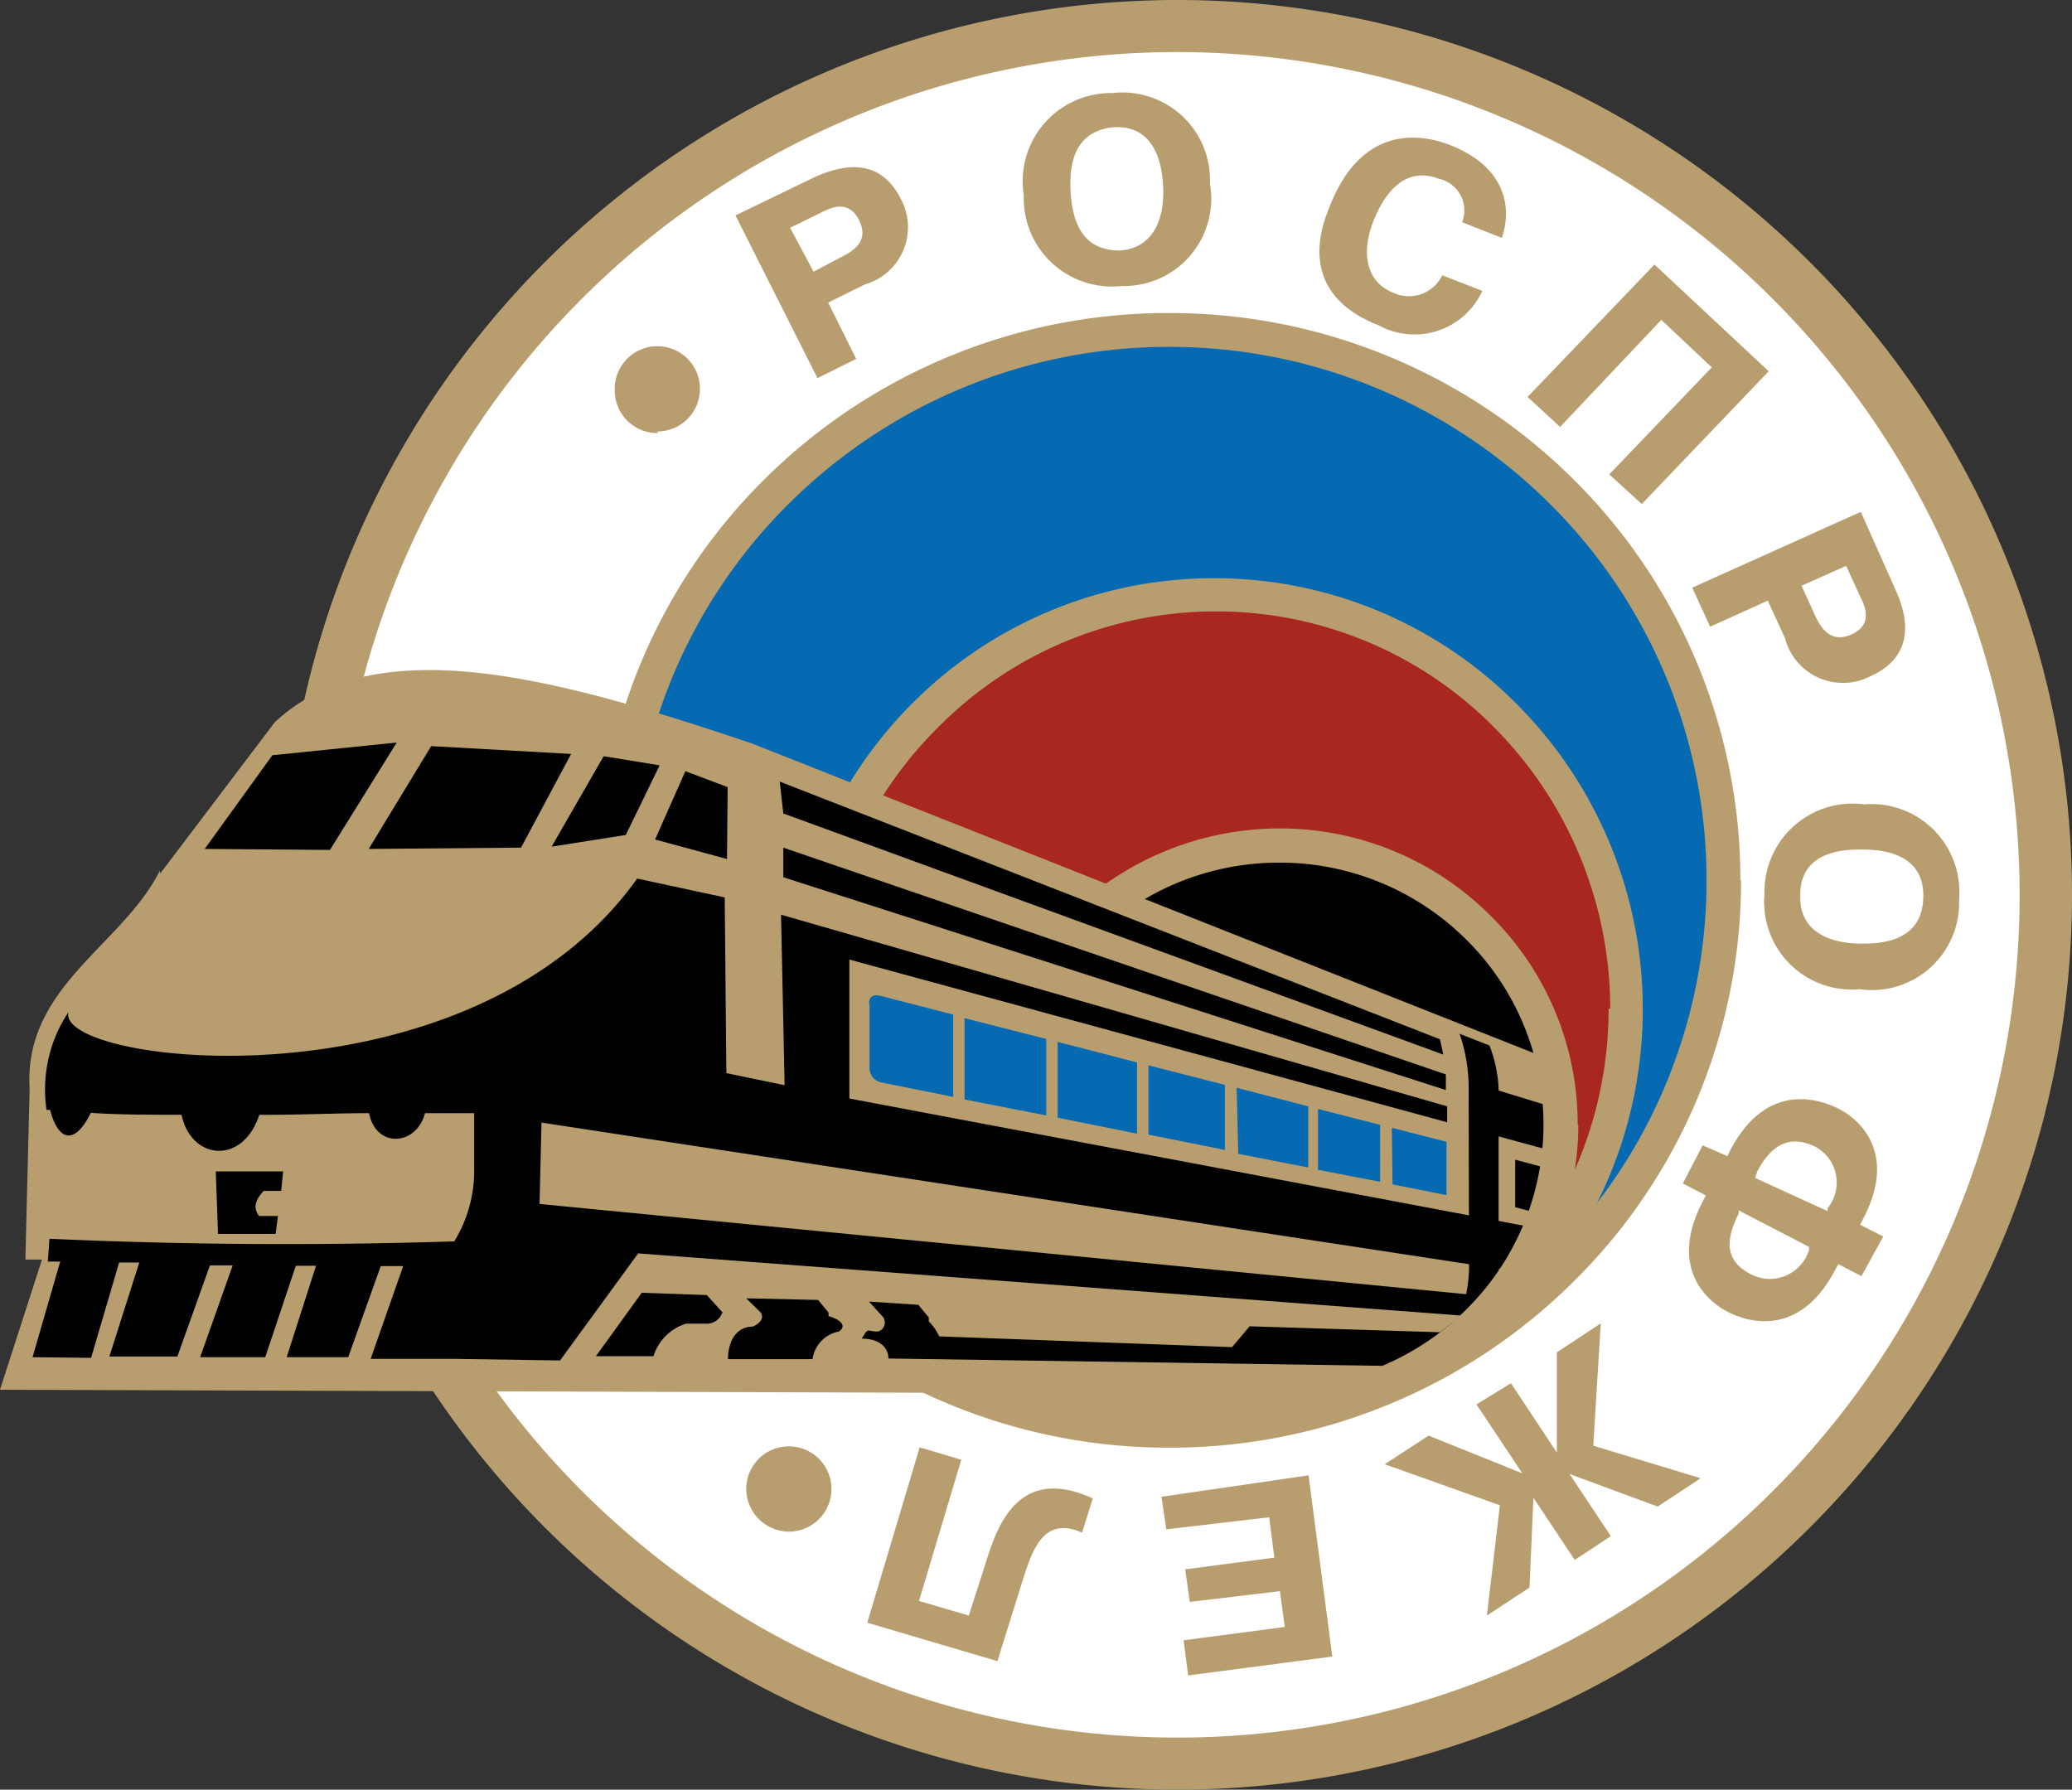 <svg xmlns="http://www.w3.org/2000/svg" xmlns:xlink="http://www.w3.org/1999/xlink" viewBox="0 0 63.67 55"><rect x="0" y="0" width="63.67" height="55" fill="#333333" stroke="none"/><defs><style>.cls-1{fill:none;}.cls-2{clip-path:url(#clip-path);}.cls-3{fill:#fff;}.cls-4{fill:#b89e6f;}.cls-5{fill:#056ab2;}.cls-6{fill:#a82821;}.cls-7{fill:#010101;}</style><clipPath id="clip-path" transform="translate(0 0)"><rect class="cls-1" width="63.67" height="55"/></clipPath></defs><title>Ресурс 7</title><g id="Слой_2" data-name="Слой 2"><g id="Слой_1-2" data-name="Слой 1"><g class="cls-2"><path class="cls-3" d="M62.87,27.5A26.69,26.69,0,1,1,36.18.8,26.69,26.69,0,0,1,62.87,27.5" transform="translate(0 0)"/><path class="cls-4" d="M63.67,27.5h0A27.5,27.5,0,0,1,36.18,55h0A27.5,27.5,0,0,1,8.69,27.5h0A27.5,27.5,0,0,1,36.18,0h0A27.5,27.5,0,0,1,63.67,27.5Zm-1.61,0h0A25.9,25.9,0,0,0,36.18,1.6h0A25.88,25.88,0,0,0,10.3,27.5h0A25.88,25.88,0,0,0,36.18,53.4h0A25.88,25.88,0,0,0,62.06,27.5" transform="translate(0 0)"/><path class="cls-5" d="M53,27.05a17,17,0,1,1-17-16.91A17,17,0,0,1,53,27.05" transform="translate(0 0)"/><path class="cls-4" d="M53.5,27.05h0a17.29,17.29,0,0,1-5.14,12.33,17.56,17.56,0,0,1-12.42,5.11h0A17.57,17.57,0,0,1,23.5,39.38a17.29,17.29,0,0,1-5.14-12.33h0A17.33,17.33,0,0,1,23.5,14.72a17.59,17.59,0,0,1,12.42-5.1h0a17.59,17.59,0,0,1,12.42,5.1,17.33,17.33,0,0,1,5.14,12.33Zm-1.06,0h0A16.29,16.29,0,0,0,47.6,15.46a16.55,16.55,0,0,0-11.67-4.8h0a16.55,16.55,0,0,0-11.67,4.8,16.29,16.29,0,0,0-4.84,11.59h0a16.26,16.26,0,0,0,4.84,11.59,16.53,16.53,0,0,0,11.68,4.81h0A16.5,16.5,0,0,0,47.6,38.64a16.26,16.26,0,0,0,4.84-11.59" transform="translate(0 0)"/><path class="cls-6" d="M50,31A12.64,12.64,0,1,1,37.32,18.29,12.68,12.68,0,0,1,50,31" transform="translate(0 0)"/><path class="cls-7" d="M48,34.64a8.58,8.58,0,1,1-8.58-8.52A8.55,8.55,0,0,1,48,34.64" transform="translate(0 0)"/><path class="cls-4" d="M50.48,31h0a13.26,13.26,0,0,1-3.85,9.37,13.08,13.08,0,0,1-9.31,3.88h0A13.06,13.06,0,0,1,28,40.39,13.26,13.26,0,0,1,24.16,31h0A13.26,13.26,0,0,1,28,21.65a13.06,13.06,0,0,1,9.31-3.88h0a13.08,13.08,0,0,1,9.31,3.88A13.26,13.26,0,0,1,50.48,31Zm-1,0h0a12.27,12.27,0,0,0-3.55-8.63,12,12,0,0,0-8.56-3.58h0a12,12,0,0,0-8.56,3.58A12.23,12.23,0,0,0,25.21,31h0a12.25,12.25,0,0,0,3.55,8.64,12.05,12.05,0,0,0,8.56,3.57h0a12.07,12.07,0,0,0,8.56-3.57A12.25,12.25,0,0,0,49.43,31" transform="translate(0 0)"/><path class="cls-4" d="M4.92,26.85,8.44,22.2c3.12-2.93,8.79-1.33,14.67.65l24.77,9.81.17,1.18c-.21,1.27.54,1.87-.13,3a14.07,14.07,0,0,1-7.12,6l-5.61.84-1.54-.86L0,42.71l1.29-4-.51,0,.13-5.25c-.19-3.14,2.85-4.4,4-6.7" transform="translate(0 0)"/><path class="cls-7" d="M2.1,31.12C1.77,32.74,14.45,34.2,19.58,27l2.69.58.05,5.4,1.79.37L24,28.11,44.47,34v.49l-18.37-5,0,4.27,21.21,4-.94,1.28L16.64,34.5,16.58,37l29.15,2.84-.7.6L19.61,38.52l-2.4,3.29-3.31-.05-.66,0H11.39l1-2.85-.69,0-1,2.8-1.89,0,.9-2.81H9.09l-.94,2.81h-2l1-2.82H6.45l-1,2.8-2.09,0,.92-2.89-.62,0L2.8,41.73,1,41.71l.85-2.94H1.47l.05-.7q6.18.28,12.44.08a4.15,4.15,0,0,0,.61-2.26l0-1.68H13.06c-.26,1-1.5,1.1-1.72,0-1,0-2.33.06-3.37.05-.52,1.57-2.11,1.38-2.39,0-.85,0-2,0-2.79-.06-.49,1-1,.88-1.25-.09H1.43a4.29,4.29,0,0,1,.67-3" transform="translate(0 0)"/><polygon class="cls-7" points="8.37 23.21 12.19 22.82 10.14 26.12 6.29 26.09 8.37 23.21"/><polygon class="cls-7" points="17.55 23.17 13.25 22.93 11.33 26.09 16.01 26.05 17.55 23.17"/><polygon class="cls-7" points="20.27 23.52 18.55 23.24 16.95 26.02 19.23 25.66 20.27 23.52"/><polygon class="cls-7" points="22.36 24.19 21.06 23.7 20.13 25.8 22.34 26.4 22.36 24.19"/><polygon class="cls-7" points="24.07 26.05 44.43 33.02 44.43 33.5 24.07 26.96 24.07 26.05"/><polygon class="cls-7" points="23.96 24.02 44.25 31.94 44.35 32.41 24.07 25 23.96 24.02"/><path class="cls-7" d="M45.13,33.45a5.06,5.06,0,0,0-.28-1.68l.92.36a4.15,4.15,0,0,1,.28,1.32l0,5.46a2.48,2.48,0,0,1,0,.61,6.83,6.83,0,0,1-.92.88L45,40a4.35,4.35,0,0,0,.14-1.26Z" transform="translate(0 0)"/><polygon class="cls-7" points="45.84 33.45 48.02 34.12 47.94 35.44 45.85 34.87 45.84 33.45"/><path class="cls-7" d="M19.72,39.73l2,.07.48.53a.51.51,0,0,1-.52.35l-.6,0a1.52,1.52,0,0,0-1,1H18.31Z" transform="translate(0 0)"/><path class="cls-7" d="M22.93,39.9l2.21.05.32.39v.11c.28.07.61.27.32.47a1,1,0,0,0-.81.85l-2.6,0c0-.57.27-1,.76-1,.21-.09.37-.26.24-.44Z" transform="translate(0 0)"/><path class="cls-7" d="M26.7,40l1.52.1.32.39v.12a1.56,1.56,0,0,1,.32.46l9,.33.54-.64,7.33.23L44.1,42l-16.8-.25c0-.29-.22-.61-.82-.61.2-.34.17-.24.42-.22s.36-.26.24-.44Z" transform="translate(0 0)"/><polygon class="cls-7" points="46.56 35.64 48.28 36.1 47.6 37.38 46.56 37.1 46.56 35.64"/><path class="cls-5" d="M27,30.59l2.29.59v2.53l-2.24-.45a.46.46,0,0,1-.33-.39v-2a.21.21,0,0,1,.27-.27m2.65.69,2.51.64v2.35l-2.51-.49Zm2.86.73,2.44.63v2.19l-2.44-.49Zm2.79.72,2.35.6v2l-2.35-.47Zm2.71.69L40.2,34v1.88l-2.15-.42Zm2.5.65,1.91.49v1.75l-1.91-.37Zm2.27.58,1.68.43,0,1.64-1.66-.33Z" transform="translate(0 0)"/><path class="cls-4" d="M22.6,6.62l2.52,5,1.19-.59-.86-1.73,1.13-.56a1.83,1.83,0,0,0,1.1-2.63C27.06,4.89,26,5,25,5.46ZM24.28,7l.94-.46c.26-.13.84-.45,1.18.23.24.49.05.83-.51,1.11L25,8.35ZM34.5,8.79a2.68,2.68,0,0,0,2.68-3.14,2.69,2.69,0,0,0-3-2.79A2.71,2.71,0,0,0,31.46,6a2.71,2.71,0,0,0,3,2.79M34.43,7.7c-.74,0-1.44-.32-1.53-1.79-.08-1.28.39-1.9,1.31-2,1.36-.08,1.5,1.29,1.53,1.79s0,1.88-1.31,2m9.89.76a1.14,1.14,0,0,1-1.5.54c-.84-.33-1-1.22-.62-2.2.7-1.75,1.7-1.42,2-1.31a1,1,0,0,1,.73,1.34l1.22.48c.27-.78.26-2.13-1.61-2.86-.5-.19-2.58-.89-3.67,1.87C40,8.37,41,9.47,42.37,10a2.29,2.29,0,0,0,3.18-1.06Zm6.73,1.37,1.55,1.46-3.15,3.29,1,.91,3.9-4.08L50.84,8.13l-3.9,4.07,1,.92Zm6.13,5.9L52,18.06l.55,1.2,1.77-.8.53,1.15a1.84,1.84,0,0,0,2.61,1.18c1.28-.57,1.26-1.64.78-2.68Zm-.45,1.66.43.94c.13.27.43.85-.27,1.17-.5.22-.84,0-1.1-.55L55.36,18ZM54.22,27.48a2.69,2.69,0,0,0,2.92,2.92,2.68,2.68,0,0,0,3.06-2.76,2.7,2.7,0,0,0-2.91-2.92,2.71,2.71,0,0,0-3.07,2.76m1.1,0c0-.74.45-1.41,1.93-1.37,1.29,0,1.88.56,1.85,1.47C59.07,29,57.68,29,57.18,29s-1.89-.12-1.86-1.46m-3,7.66-.61,1.17.71.37-.1.19c-1,1.92,0,3,.8,3.4s2.26.63,3.27-1.3l.1-.18.71.37L57.87,38l-.71-.36.1-.2c1-1.91,0-3-.81-3.39s-2.26-.63-3.27,1.28l-.1.2Zm1.61,1L54,36c.58-1.11,1.26-1,1.78-.76a1.25,1.25,0,0,1,.38,1.89l0,.09Zm-.5,1,2.16,1.12,0,.09a1.26,1.26,0,0,1-1.77.76c-.79-.4-.83-1-.39-1.88Zm-7,5.31,1.41,2.13,0,0,0-3.08,1.35-.89-.23,3.76,3.3,1-1.32.87-2.71-1h0l1.27,1.91-1.11.73-1.27-1.91,0,0L47,48.79l-1.31.86.4-3.39L42.55,45l1.35-.88,2.88,1.16,0,0-1.41-2.12ZM39.33,48.9,39.48,50l-3.11.41.14,1.08,4.43-.58-.73-5.57L35.69,46,35.84,47,39,46.63l.16,1.24-2.74.36.14,1Zm-5.75-2.85c-2.18-1-2.87.7-3.21,1.73l-.6,1.87-1.53-.45,1.3-4.34-1.28-.38-1.61,5.39,4,1.18.8-2.56c.29-.9.64-1.9,1.8-1.39Z" transform="translate(0 0)"/><path class="cls-4" d="M20.21,13.26A1.31,1.31,0,1,0,18.89,12a1.31,1.31,0,0,0,1.32,1.31" transform="translate(0 0)"/><path class="cls-4" d="M24.25,47.07a1.31,1.31,0,1,0-1.32-1.31,1.32,1.32,0,0,0,1.32,1.31" transform="translate(0 0)"/><path class="cls-4" d="M48.5,34.59h0A9.06,9.06,0,0,1,45.81,41a9.18,9.18,0,0,1-6.48,2.66h0a9.23,9.23,0,0,1-5-1.46h2.41a8.1,8.1,0,0,0,2.57.42h0a8.17,8.17,0,0,0,5.74-2.37,8,8,0,0,0,2.38-5.69h0a8,8,0,0,0-2.38-5.69h0a8.12,8.12,0,0,0-5.74-2.36h0a8.15,8.15,0,0,0-4.44,1.31l-1.2-.43a9.28,9.28,0,0,1,5.64-1.93h0a9.14,9.14,0,0,1,6.48,2.67h0a9,9,0,0,1,2.69,6.43h0Z" transform="translate(0 0)"/><path class="cls-7" d="M6.63,36H8.7l-.06.6H8.1c-.22.24-.35.49-.14.77l.58,0-.07.55-1.77,0Z" transform="translate(0 0)"/></g></g></g></svg>